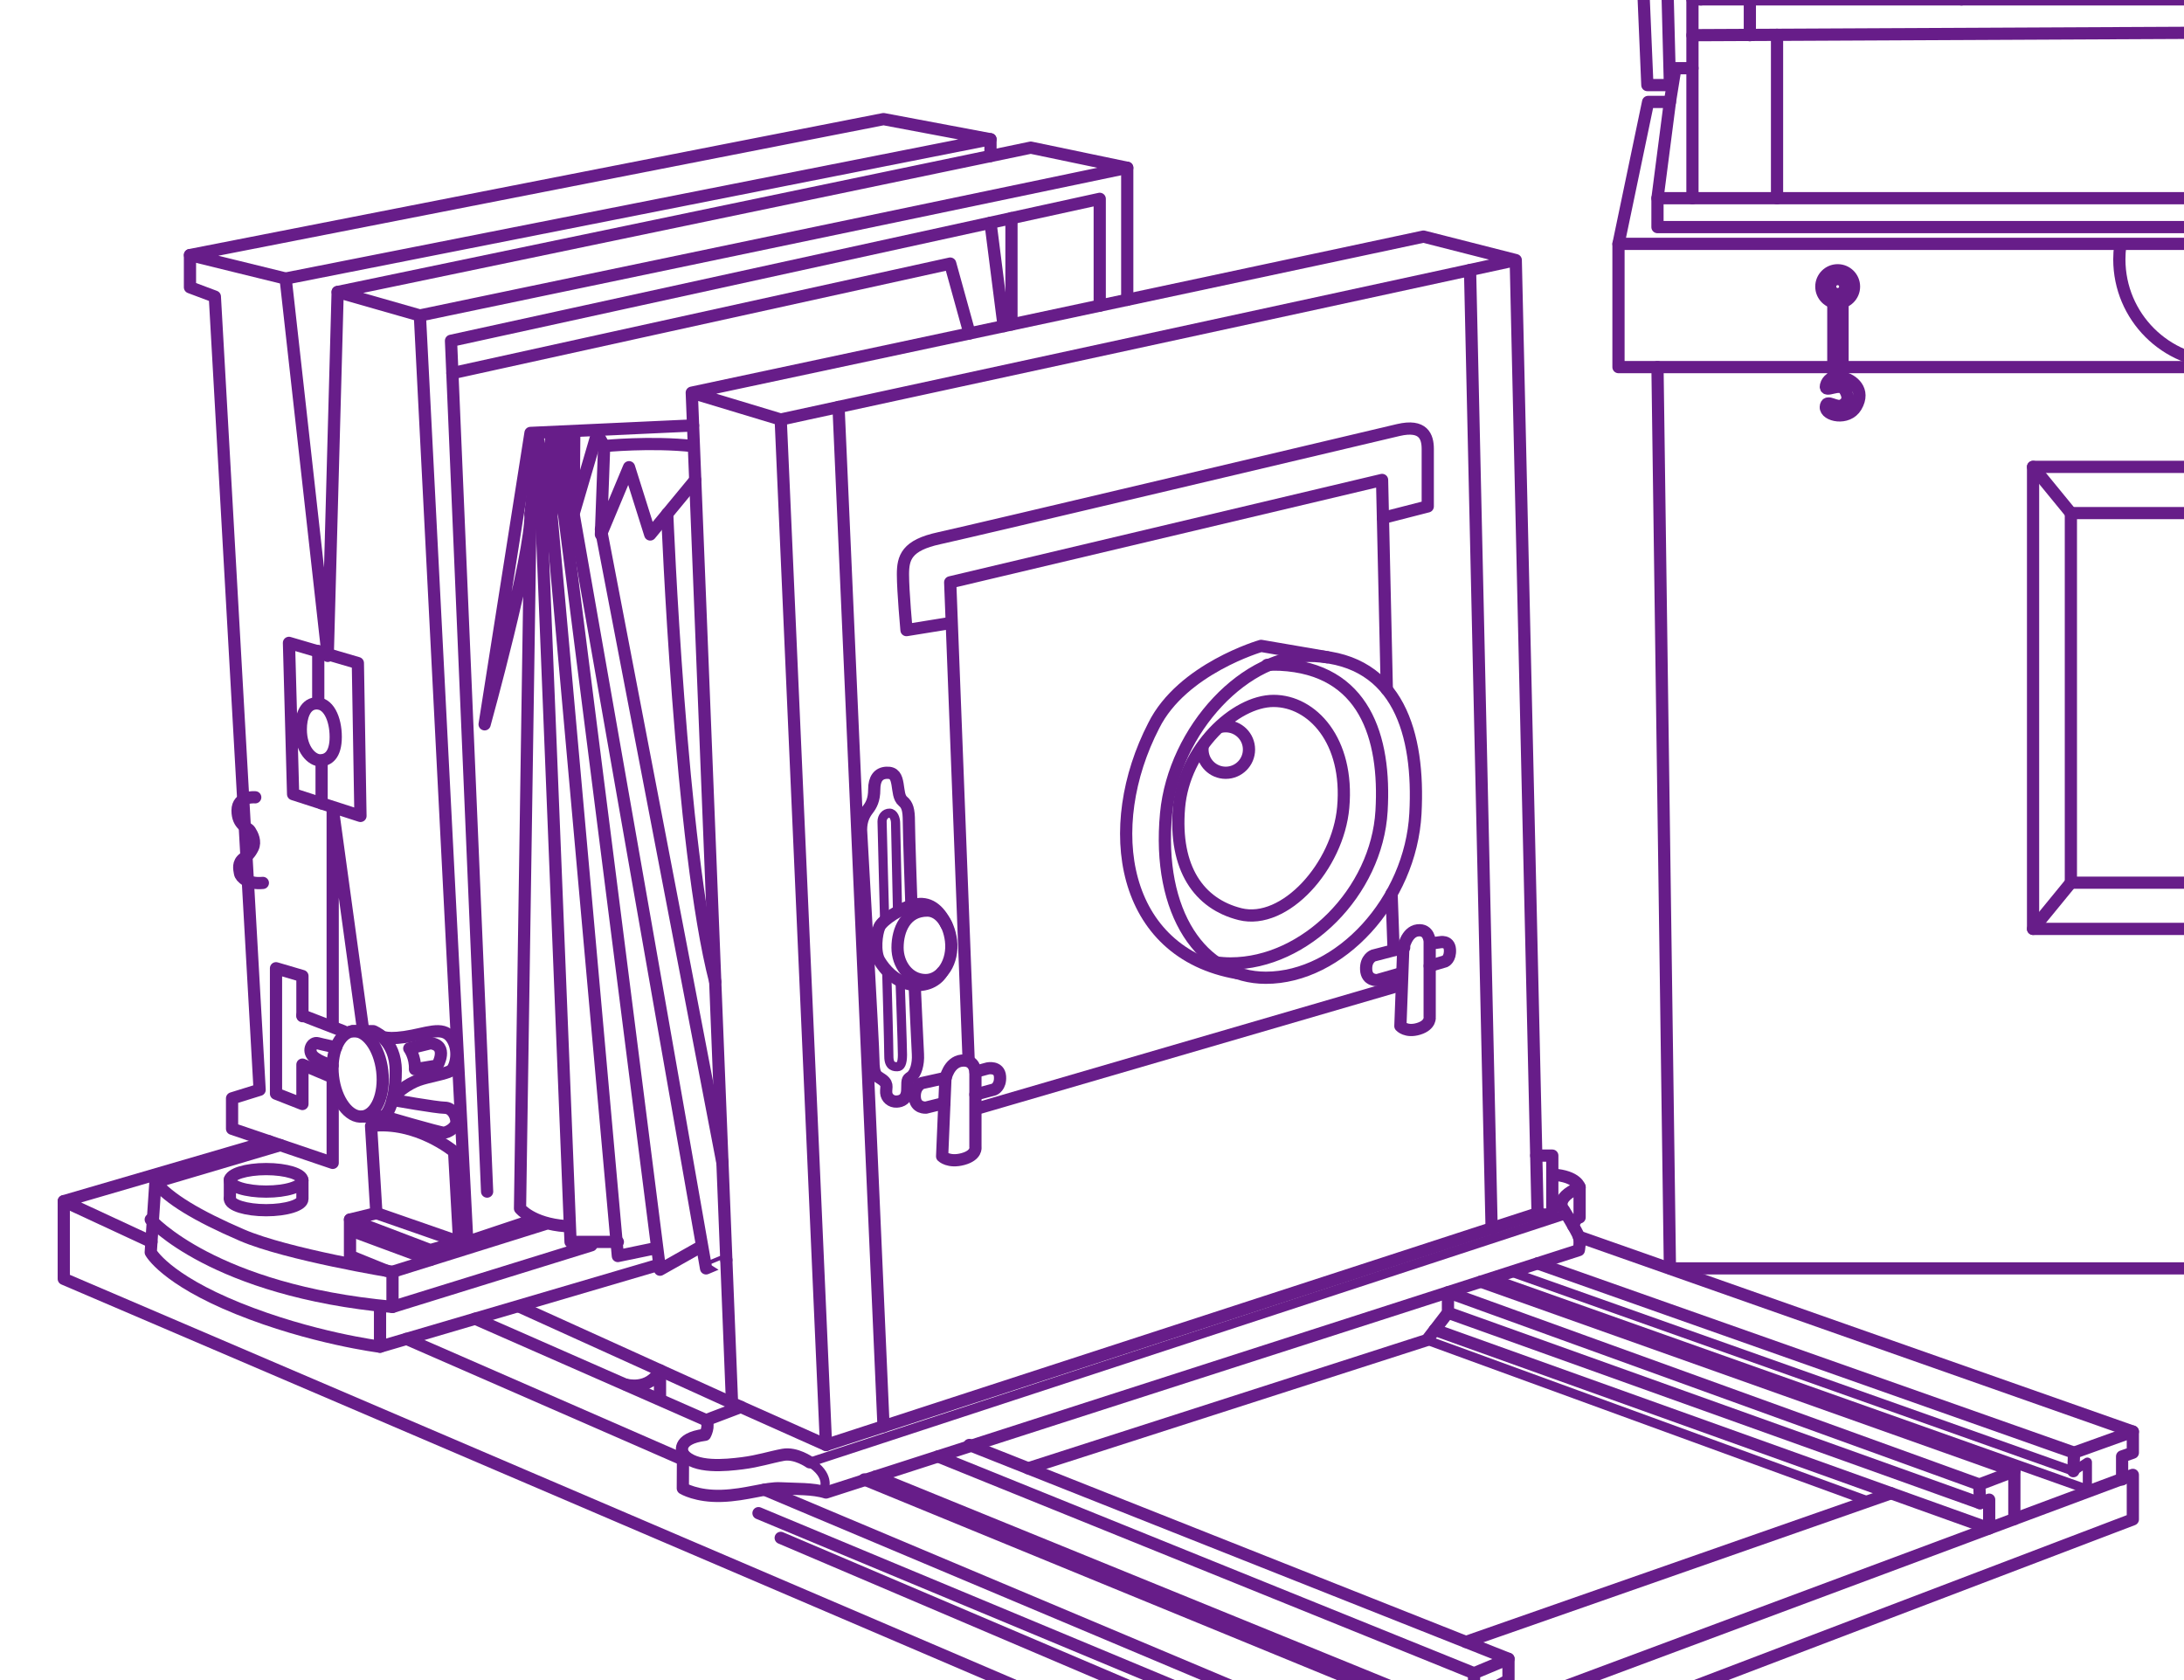 <?xml version="1.0" encoding="UTF-8"?>
<svg id="_レイヤー_2" data-name="レイヤー 2" xmlns="http://www.w3.org/2000/svg" width="715" height="550" viewBox="0 0 715 550">
  <defs>
    <style>
      .cls-1 {
        stroke-width: 4px;
      }

      .cls-1, .cls-2 {
        fill: none;
        stroke: #671d89;
        stroke-linecap: round;
        stroke-linejoin: round;
      }

      .cls-2 {
        stroke-width: 3px;
      }
    </style>
  </defs>
  <path class="cls-1" d="M463.383,266.328c-1.535,28.56-24.768,53.758-48.973,53.758-20.828,0-35.745-21.109-32.649-53.758,2.611-27.529,26.226-52.79,48.732-51.573,27.26,1.474,34.296,25.398,32.889,51.573Z"/>
  <path class="cls-1" d="M414.836,217.67c1.423-.116,2.847-.141,4.266-.071,27.511,1.369,34.612,23.582,33.192,47.886-1.55,26.519-24.996,49.915-49.424,49.915-1.602,0-3.169-.114-4.696-.338"/>
  <path class="cls-1" d="M439.741,264.358c-1.723,19.198-19.139,38.559-33.774,34.9-13.388-3.347-21.672-14.917-19.983-34.9,1.623-19.206,18.369-34.9,30.96-34.9s24.768,12.947,22.798,34.9Z"/>
  <path class="cls-1" d="M434.478,215.149l-21.618-3.708s-25.849,7.435-35.139,26.088c-17.149,33.217-10.9,74.484,27.454,81.063"/>
  <line class="cls-1" x1="270.422" y1="473.032" x2="255.588" y2="137.339"/>
  <polyline class="cls-1" points="496.231 85.145 466.013 77.453 226.469 128.549 255.588 137.339 496.231 85.145 503.373 397.212 270.422 473.032 239.654 459.296 226.469 128.549"/>
  <line class="cls-1" x1="274.522" y1="133.233" x2="289.253" y2="466.903"/>
  <line class="cls-1" x1="481.267" y1="88.391" x2="488.331" y2="402.108"/>
  <line class="cls-1" x1="456.236" y1="310.872" x2="455.579" y2="292.587"/>
  <polyline class="cls-1" points="320.968 362.599 456.673 323.041 456.544 319.448"/>
  <polyline class="cls-1" points="454.018 225.721 452.465 157.118 311.078 190.633 317.122 347.216"/>
  <polygon class="cls-1" points="110.542 95.584 137.463 103.276 369.038 54.927 337.45 48.334 110.542 95.584"/>
  <polygon class="cls-1" points="93.51 91.189 324.264 45.587 289.253 38.994 62.194 83.497 93.51 91.189"/>
  <line class="cls-1" x1="324.264" y1="51.08" x2="324.264" y2="45.587"/>
  <line class="cls-1" x1="369.038" y1="54.927" x2="369.038" y2="98.138"/>
  <polyline class="cls-1" points="137.463 103.276 152.983 406.552 173.674 399.655"/>
  <polyline class="cls-1" points="110.542 95.584 107.291 214.713 93.51 91.189"/>
  <polyline class="cls-1" points="108.916 334.835 108.916 264.582 118.929 337.582"/>
  <path class="cls-1" d="M178.286,400.775l-49.787,15.574s-34.468-5.617-49.277-12-24-12-28.34-17.362l40.889-12.111"/>
  <path class="cls-1" d="M50.882,386.988l-1.532,22.979s4.596,8.681,28.596,18.383,46.468,12.511,46.468,12.511v-12.766"/>
  <path class="cls-1" d="M49.35,399.244s20.426,23.234,79.149,28.596l65.106-20.17"/>
  <line class="cls-1" x1="128.499" y1="416.35" x2="128.499" y2="427.839"/>
  <line class="cls-1" x1="216.074" y1="413.924" x2="124.414" y2="440.861"/>
  <polyline class="cls-1" points="49.578 406.552 20.878 393.228 88.07 373.622"/>
  <polyline class="cls-1" points="20.878 393.228 20.878 418.652 437.231 596.834 698.252 497.397 698.252 482.826 436.352 580.425 255.588 503.452"/>
  <polyline class="cls-1" points="250.313 487.674 434.963 565.41 458.812 556.492 458.812 563.336 435.377 573.29 248.317 495.358"/>
  <line class="cls-1" x1="458.812" y1="556.492" x2="282.95" y2="484.323"/>
  <path class="cls-1" d="M517.133,388.649v9.885s-1.462.268-2.089,2.742"/>
  <path class="cls-2" d="M269.885,487.226s1.912-4.347-4.799-8.51l247.765-81.164"/>
  <path class="cls-1" d="M265.086,478.716s-4.534-3.23-8.733-2.452-8.088,2.105-13.377,2.763-15.596,1.79-19.371-3.086l-.061,11.285s4.472,2.748,12.709,2.473,14.504-2.75,19.334-2.473,10.559.002,14.834,1.375l246.467-79.358s.549-2.746,0-4.394-4.943-8.787-4.943-8.787c0,0-3.631-3.57,5.187-7.414,0,0-.793-3.57-8.757-4.119"/>
  <path class="cls-1" d="M223.544,475.695s-2.46-4.711,7.272-5.995c0,0,1.576-2.797.339-4.791l11.392-4.322"/>
  <line class="cls-1" x1="133.104" y1="438.307" x2="223.266" y2="477.671"/>
  <line class="cls-1" x1="231.155" y1="464.909" x2="155.569" y2="431.705"/>
  <line class="cls-1" x1="239.654" y1="459.296" x2="170.244" y2="427.839"/>
  <path class="cls-1" d="M204.949,453.299s7.398,2.157,11.124-4.69v9.379"/>
  <polyline class="cls-1" points="491.037 560.046 490.77 551.671 493.849 550.029 493.849 543.051 482.574 547.772 482.574 563.2 286.635 483.381"/>
  <line class="cls-1" x1="482.574" y1="547.772" x2="307.093" y2="476.794"/>
  <line class="cls-1" x1="493.849" y1="543.051" x2="317.344" y2="473.032"/>
  <polyline class="cls-1" points="474.033 429.731 648.223 492.089 651.215 490.939 651.215 500.354 469.722 435.335"/>
  <polyline class="cls-1" points="659.461 497.281 659.461 481.616 647.993 485.979 648.223 492.089"/>
  <polyline class="cls-1" points="647.993 485.979 474.033 423.042 474.033 429.731 467.129 438.705 336.621 480.679"/>
  <line class="cls-1" x1="659.461" y1="481.616" x2="484.799" y2="419.576"/>
  <polyline class="cls-2" points="494.684 416.393 678.774 481.616 683.368 478.66 683.368 487.579 488.331 418.438"/>
  <polyline class="cls-1" points="503.373 413.595 679.012 475.564 678.774 481.616"/>
  <polyline class="cls-1" points="679.012 475.564 698.252 468.655 698.252 475.564 694.735 476.794 694.735 484.323"/>
  <line class="cls-1" x1="698.252" y1="468.655" x2="516.889" y2="404.85"/>
  <path class="cls-1" d="M502.941,378.307h5.252v18.631s-1.56,1.301-4.819.274"/>
  <polyline class="cls-1" points="159.472 390.087 147.65 111.561 360.031 65.092 360.031 100.06"/>
  <line class="cls-1" x1="331.135" y1="71.414" x2="331.135" y2="106.223"/>
  <line class="cls-1" x1="324.264" y1="72.917" x2="328.577" y2="106.769"/>
  <polyline class="cls-1" points="148.1 122.158 311.078 86.288 317.41 109.151"/>
  <path class="cls-1" d="M226.896,139.275l-53.222,2.452-15.018,95.388s15.36-55.439,15.018-68.891l-3.43,227.39s3.903,4.966,14.909,5.781"/>
  <polyline class="cls-1" points="202.274 406.552 186.784 406.552 177.215 168.224"/>
  <polyline class="cls-1" points="214.096 408.732 202.274 411.178 180.504 168.224"/>
  <polyline class="cls-1" points="184.575 167.689 216.074 415.662 229.501 408.089"/>
  <path class="cls-1" d="M237.787,412.465c-.001-.029-6.633,2.761-6.633,2.761l-43.376-247.002"/>
  <line class="cls-1" x1="196.725" y1="173.285" x2="236.521" y2="380.689"/>
  <path class="cls-1" d="M218.439,168.224s4.318,109.435,15.718,153.174"/>
  <path class="cls-1" d="M227.608,157.118l-14.738,17.851-6.938-22.019-9.207,22.019,1.065-28.935s15.319-1.526,29.106,0"/>
  <polyline class="cls-1" points="173.674 168.224 176.119 142.965 177.215 168.224 180.639 141.926 180.504 168.224 184.384 141.926 184.579 168.224 188.006 141.926 187.779 168.224 195.484 141.926 197.79 146.034"/>
  <polygon class="cls-1" points="94.601 210.453 117.16 217.068 118.008 267.106 95.958 259.982 94.601 210.453"/>
  <line class="cls-1" x1="104.189" y1="213.127" x2="104.189" y2="230.262"/>
  <line class="cls-1" x1="105.287" y1="249.035" x2="105.287" y2="262.996"/>
  <polyline class="cls-1" points="62.194 83.497 62.194 94.046 70.339 97.101 84.997 356.762 75.972 359.563 75.972 369.521 108.916 380.689 108.916 352.709 99.011 348.523 99.011 361.414 90.36 358.022 90.36 316.974 99.011 319.518 99.011 332.658"/>
  <line class="cls-1" x1="99.011" y1="332.409" x2="112.411" y2="337.582"/>
  <path class="cls-1" d="M148.67,377.02s-12.311-10.262-27.192-8.415l1.743,28.528-8.636,2.11,26.287,9.999,9.441-2.69-1.642-29.533Z"/>
  <polyline class="cls-1" points="114.584 399.244 114.584 411.178 126.505 416.013"/>
  <polyline class="cls-1" points="114.96 402.853 140.916 412.466 140.871 409.242 140.916 412.466"/>
  <line class="cls-1" x1="123.221" y1="397.133" x2="150.312" y2="406.552"/>
  <path class="cls-1" d="M311.078,203.964l-14.311,2.314s-1.157-12.727-1.157-18.223,1.157-9.545,11.859-11.859,142.213-33.542,150.36-35.427,9.593,2.164,9.593,6.213v18.801l-14.677,3.765"/>
  <line class="cls-2" x1="467.129" y1="438.705" x2="611.694" y2="491.432"/>
  <line class="cls-1" x1="619.089" y1="488.845" x2="479.915" y2="537.524"/>
  <path class="cls-1" d="M399.745,237.906c.496-.101,1.009-.155,1.535-.155,4.205,0,7.615,3.409,7.615,7.615s-3.409,7.615-7.615,7.615-7.615-3.409-7.615-7.615c0-.248.012-.492.035-.734"/>
  <polyline class="cls-1" points="794.167 415.225 546.701 415.225 542.627 120.18"/>
  <polyline class="cls-1" points="902.627 33.371 905.691 33.371 926.116 79.839 529.861 79.839 539.563 33.371 546.701 33.371 542.627 64.885 554.077 64.885"/>
  <polyline class="cls-1" points="926.116 79.839 926.116 120.18 529.861 120.18 529.861 79.839"/>
  <rect class="cls-1" x="665.587" y="152.841" width="123.794" height="151.247"/>
  <rect class="cls-1" x="677.967" y="167.966" width="99.035" height="120.998"/>
  <line class="cls-1" x1="665.587" y1="152.841" x2="677.967" y2="167.966"/>
  <line class="cls-1" x1="665.587" y1="304.088" x2="677.967" y2="288.964"/>
  <polygon class="cls-1" points="554.077 11.519 554.077 64.885 902.516 64.885 902.516 9.866 554.077 11.519"/>
  <line class="cls-1" x1="581.768" y1="11.388" x2="581.768" y2="64.885"/>
  <polyline class="cls-1" points="542.627 64.885 542.627 74.346 915.329 74.346 915.329 64.885 902.516 64.885"/>
  <polyline class="cls-1" points="546.701 33.371 548.485 22.326 554.077 22.326"/>
  <polyline class="cls-1" points="902.516 27.849 905.733 27.849 920.301 -143.683 532.252 -138.386 539.316 27.849 546.701 27.849 542.627 -130.439 912.124 -134.413 902.516 9.866"/>
  <polyline class="cls-1" points="554.077 11.519 554.077 -.207 899.552 -.207 899.552 9.993"/>
  <polyline class="cls-1" points="556.848 -.207 556.848 -7.969 894.774 -7.969 894.774 -.207"/>
  <line class="cls-1" x1="642.153" y1="-7.969" x2="642.153" y2="-.207"/>
  <polyline class="cls-1" points="572.867 -7.969 572.867 -.207 572.867 11.519"/>
  <line class="cls-1" x1="554.077" y1="-37.258" x2="554.077" y2="-.207"/>
  <path class="cls-1" d="M761.384,80.418c.195,1.471.295,2.972.295,4.497,0,18.736-15.189,33.925-33.925,33.925s-33.925-15.189-33.925-33.925c0-1.516.099-3.008.292-4.471"/>
  <g>
    <circle class="cls-1" cx="601.621" cy="93.821" r="5.347"/>
    <circle class="cls-1" cx="601.621" cy="93.821" r="2.467"/>
    <path class="cls-1" d="M600.198,98.876v24.642s-1.938.621-2.407,2.679c-.633,2.776,4.485-1.293,6.149,1.42.864,1.408,1.692,3.488-.555,4.932s-5.457-2.224-5.648.678c-.187,2.828,7.166,4.508,9.902-.123,3.206-5.426-1.213-8.833-4.422-9.475v-24.754"/>
  </g>
  <path class="cls-1" d="M98.475,238.779c.005-3.995,1.27-8.06,4.634-8.48,4.383-.548,6.802,5.047,6.802,10.934s-2.492,7.675-5.12,7.675-6.325-3.47-6.317-10.13Z"/>
  <ellipse class="cls-1" cx="117.081" cy="351.547" rx="8.115" ry="14.066" transform="translate(-39.946 15.935) rotate(-6.654)"/>
  <path class="cls-1" d="M118.711,365.519h7.106s3.745-3.056,3.745-14.971c0-10.213-7.319-12.966-7.319-12.966l-6.791-.007"/>
  <path class="cls-1" d="M124.414,338.882s.879,1.624,8.034.603,12.333-3.774,15.276.155,1.482,9.887-.17,10.908-7.372,1.872-10.64,3.064-7.699,4.269-8.415,6.46c0,0,14.508,2.561,17.061,2.561s3.853,2.723,3.853,4.596-2.832,3.574-4.194,3.574-19.404-5.284-19.404-5.284"/>
  <path class="cls-1" d="M133.986,343.229s2.046,2.723,1.872,6.808l7.319-1.205s3.818-6.624-2.261-7.305l-6.93,1.702Z"/>
  <path class="cls-1" d="M110.025,342.864s-4.123-.826-5.995-1.337-3.404,2.383-1.532,4.255,6.382,3.072,6.382,3.072"/>
  <ellipse class="cls-1" cx="87.136" cy="386.402" rx="11.875" ry="3.685"/>
  <path class="cls-1" d="M75.26,392.497c0,2.035,5.317,3.685,11.875,3.685s11.875-1.65,11.875-3.685v-6.095"/>
  <line class="cls-1" x1="75.26" y1="392.275" x2="75.26" y2="386.109"/>
  <path class="cls-1" d="M83.558,261.012s-5.787-.567-5.787,4.312,3.291,5.447,4.085,6.695,1.929,3.481.908,5.56c-.9,1.833-1.713,2.51-2.95,3.404-2.042,1.475-1.475,3.518-1.248,4.879s2.635,3.636,7.489,3.177"/>
  <path class="cls-1" d="M308.437,378.549l1.072-25.371s1.072-5.492,5.36-5.962,4.467,3.639,4.467,3.639v24.657s.536,2.68-4.109,3.931-6.789-.893-6.789-.893Z"/>
  <path class="cls-1" d="M309.587,352.849l-7.751,1.712s-2.543.937-2.354,4.621c.19,3.716,3.662,3.417,3.662,3.417l6.03-1.498"/>
  <path class="cls-1" d="M319.336,358.311l6.13-1.657s2.18-.872,1.918-4.273-4.013-2.616-4.013-2.616l-4.035,1.09"/>
  <path class="cls-1" d="M458.461,335.904l.943-25.371s.943-5.492,4.715-5.962,3.929,3.639,3.929,3.639v24.657s.471,2.68-3.615,3.931-5.972-.893-5.972-.893Z"/>
  <path class="cls-1" d="M459.702,310.204l-10.093,2.614s-2.543.937-2.354,4.621c.19,3.716,3.662,3.417,3.662,3.417l7.544-2.162"/>
  <path class="cls-1" d="M468.065,316.213l5.035-1.502s1.791-.791,1.576-3.873-3.296-2.372-3.296-2.372l-2.977.416"/>
  <path class="cls-1" d="M311.344,307.95c.827,6.732-3.009,12.99-8.442,12.9-5.466-.091-9.065-5.165-9.065-10.608,0-5.871,2.687-12.156,9.747-12.156,3.574,0,6.993,3.62,7.76,9.864Z"/>
  <path class="cls-1" d="M309.858,302.771c-2.558-5.307-5.922-7.621-10.387-6.609s-10.539,5.062-11.551,7.231-1.735,8.244,0,11.136,4.917,6.505,9.545,7.591,8.915-.451,10.972-3.812"/>
  <path class="cls-1" d="M299.472,323.124s.867,19.013,1.039,21.973c.193,3.325-.741,6.263-2.121,7.376-1.123.906-1.38.376-1.366,4.033.013,3.401-1.966,4.034-3.486,4.117-1.767.096-3.294-1.206-3.411-2.896-.141-2.033.967-2.999-2.168-4.878-1.086-.651-2.014-1.322-2.014-5.671s-4.058-75.499-4.058-75.499c0-3.313,1.185-5.304,2.231-6.663s2.093-3.103,2.093-6.591,1.395-5.31,4.011-5.445,3.217,1.434,3.614,3.702.397,4.487,1.792,5.644,1.918,2.727,1.918,6.563.819,27.041.819,27.041"/>
  <path class="cls-2" d="M289.617,301.41s-.844-30.971-.844-32.476,1.019-2.729,2.439-2.729,1.984,1.976,1.984,3.199.64,29.08.64,29.08"/>
  <path class="cls-2" d="M290.293,317.713s.699,24.621.699,28.103,1.885,3.388,2.844,3.388,1.611-1.077,1.611-3.9-.762-23.905-.762-23.905"/>
</svg>